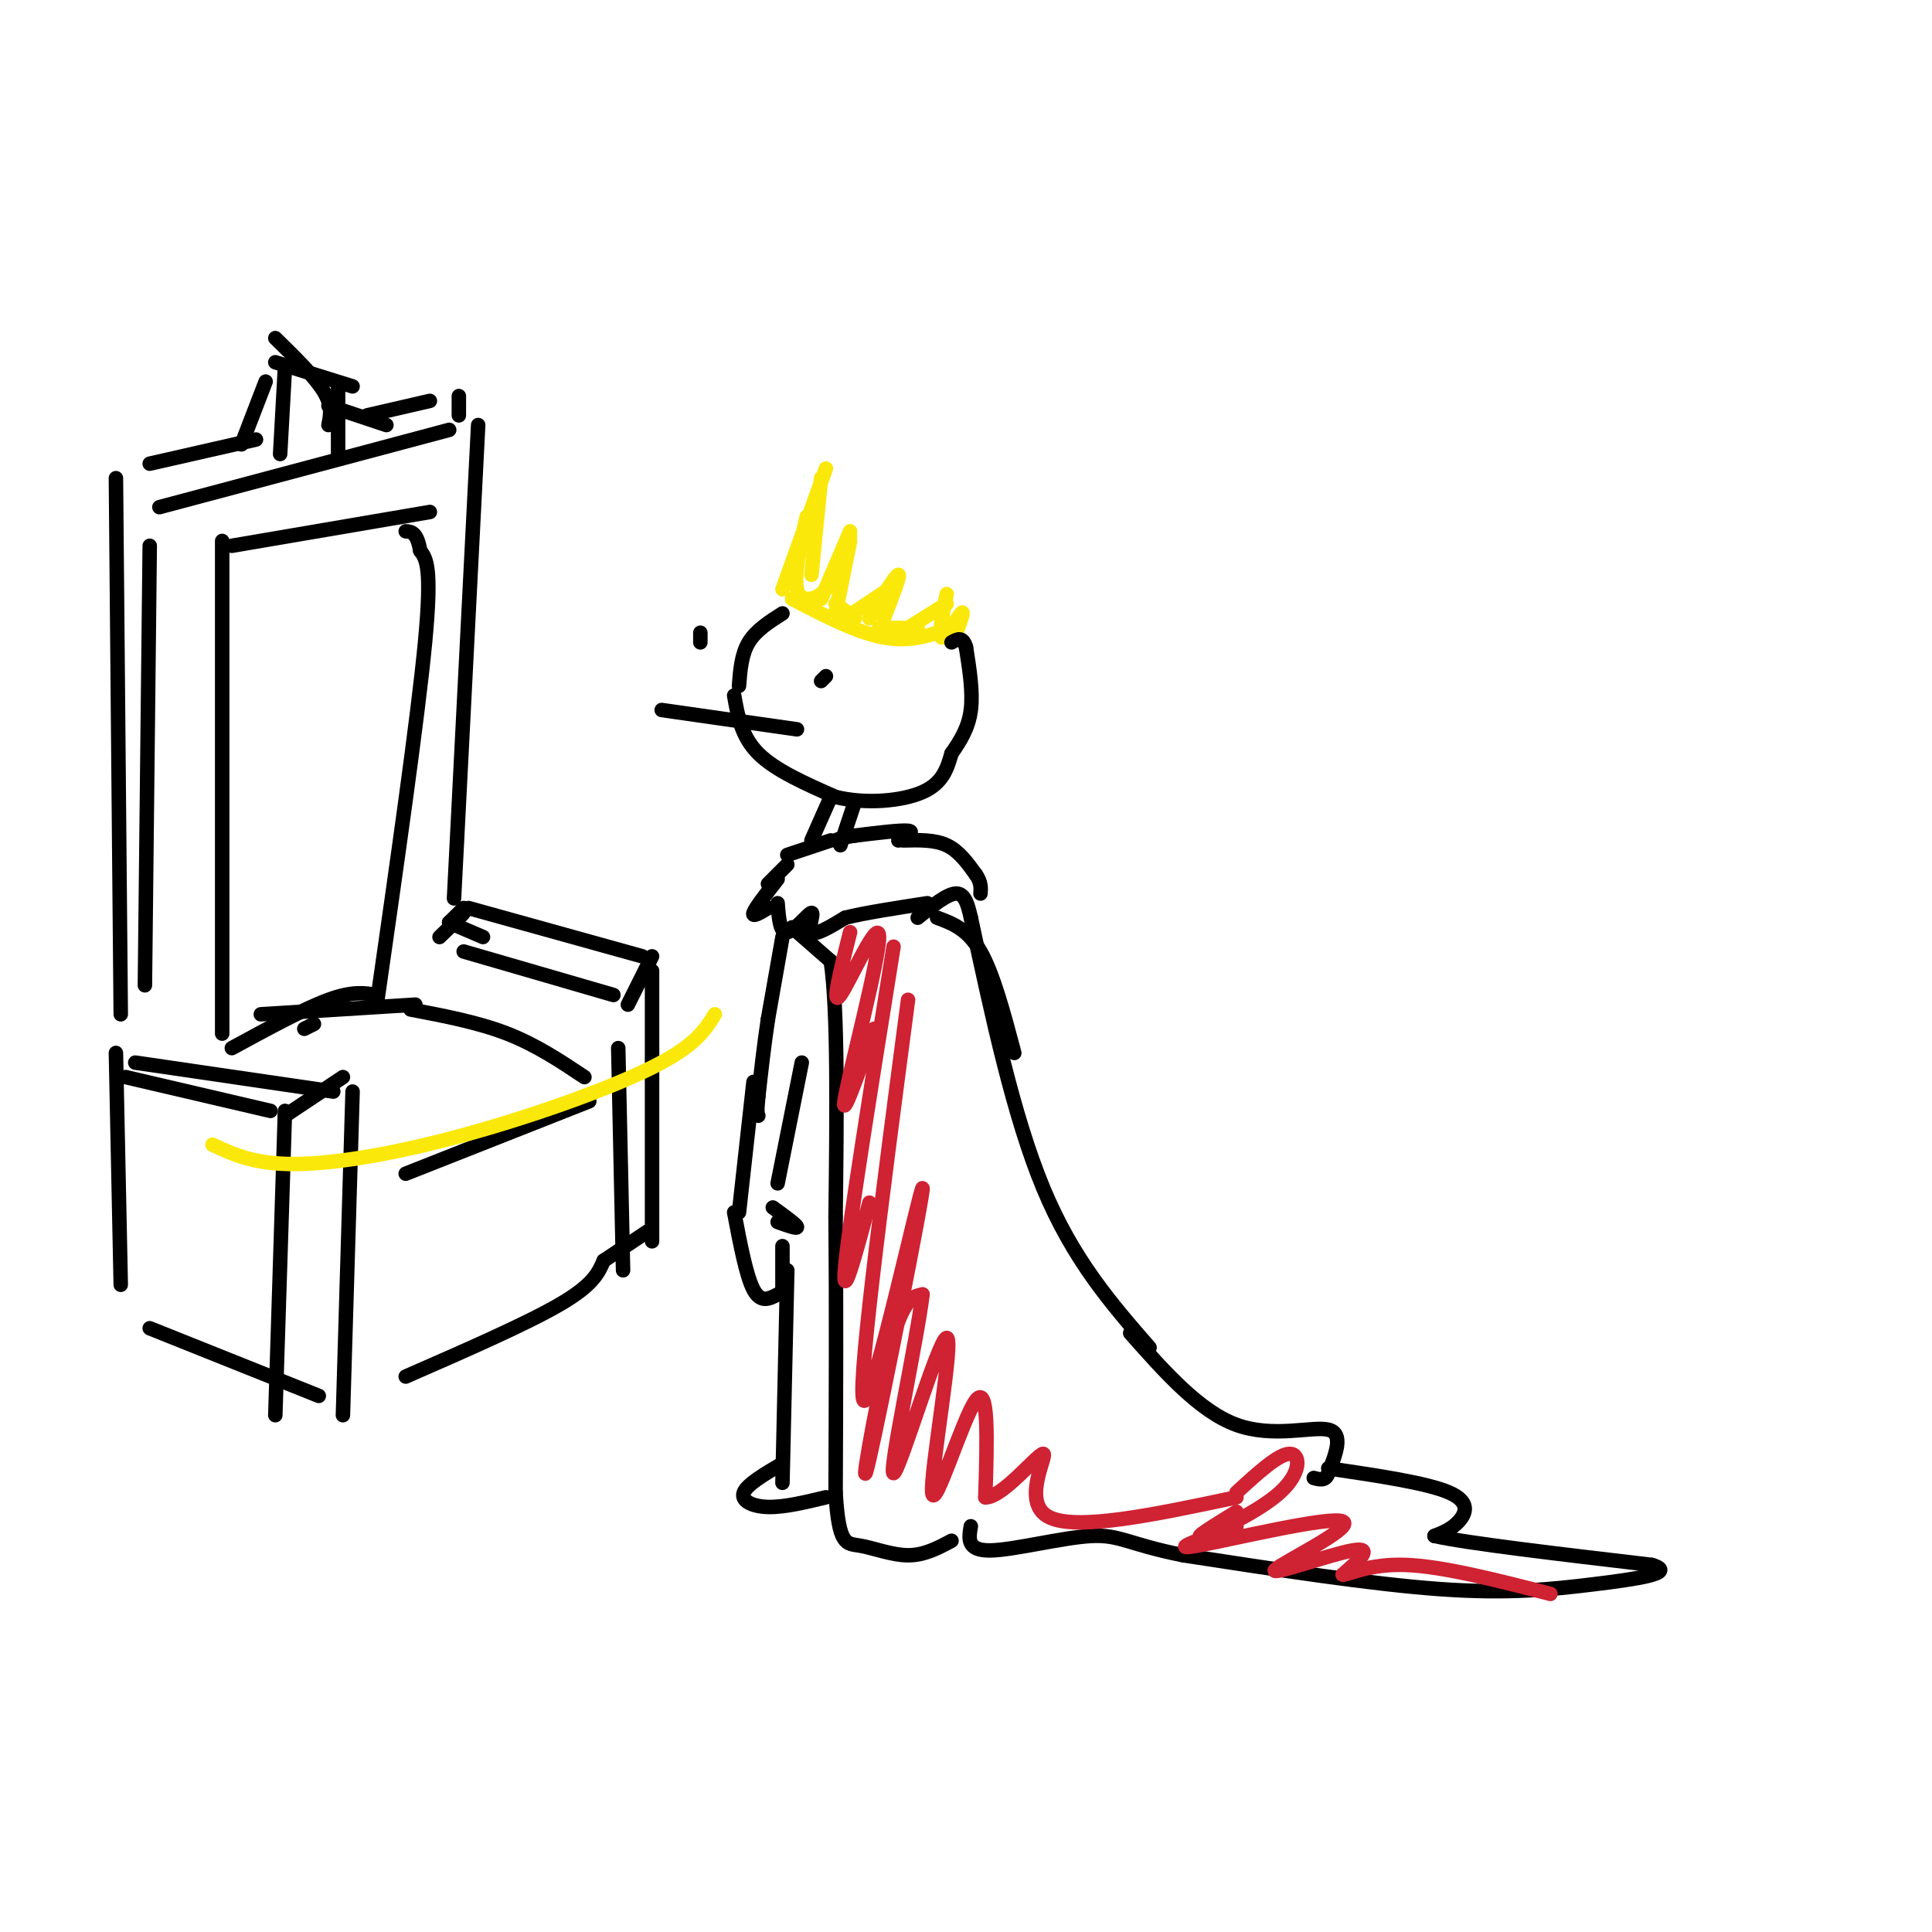 <svg viewBox='0 0 400 400' version='1.1' xmlns='http://www.w3.org/2000/svg' xmlns:xlink='http://www.w3.org/1999/xlink'><g fill='none' stroke='rgb(250,232,11)' stroke-width='3' stroke-linecap='round' stroke-linejoin='round'><path d='M164,124c6.750,3.500 13.500,7.000 19,8c5.500,1.000 9.750,-0.500 14,-2'/><path d='M197,130c2.333,-0.333 1.167,-0.167 0,0'/><path d='M162,122c0.000,0.000 9.000,-25.000 9,-25'/><path d='M170,99c0.000,0.000 -2.000,20.000 -2,20'/><path d='M167,107c-1.333,6.111 -2.667,12.222 -2,15c0.667,2.778 3.333,2.222 5,1c1.667,-1.222 2.333,-3.111 3,-5'/><path d='M170,124c0.000,0.000 6.000,-14.000 6,-14'/><path d='M172,121c0.000,0.000 4.000,-10.000 4,-10'/><path d='M176,112c0.000,0.000 -3.000,15.000 -3,15'/><path d='M173,125c0.000,0.000 4.000,3.000 4,3'/><path d='M175,128c0.000,0.000 9.000,-6.000 9,-6'/><path d='M180,128c2.750,-4.500 5.500,-9.000 6,-9c0.500,0.000 -1.250,4.500 -3,9'/><path d='M182,130c0.000,0.000 8.000,0.000 8,0'/><path d='M188,130c0.000,0.000 8.000,-5.000 8,-5'/><path d='M196,123c-0.889,4.444 -1.778,8.889 -1,9c0.778,0.111 3.222,-4.111 4,-5c0.778,-0.889 -0.111,1.556 -1,4'/></g>
<g fill='none' stroke='rgb(0,0,0)' stroke-width='3' stroke-linecap='round' stroke-linejoin='round'><path d='M162,127c-2.750,1.750 -5.500,3.500 -7,6c-1.500,2.500 -1.750,5.750 -2,9'/><path d='M152,144c0.750,4.250 1.500,8.500 5,12c3.500,3.500 9.750,6.250 16,9'/><path d='M173,165c6.222,1.533 13.778,0.867 18,-1c4.222,-1.867 5.111,-4.933 6,-8'/><path d='M197,156c1.867,-2.667 3.533,-5.333 4,-9c0.467,-3.667 -0.267,-8.333 -1,-13'/><path d='M200,134c-0.667,-2.333 -1.833,-1.667 -3,-1'/><path d='M172,165c0.000,0.000 -4.000,9.000 -4,9'/><path d='M177,166c0.000,0.000 -3.000,9.000 -3,9'/><path d='M186,174c1.750,-0.917 3.500,-1.833 2,-2c-1.500,-0.167 -6.250,0.417 -11,1'/><path d='M177,173c-2.500,0.333 -3.250,0.667 -4,1'/><path d='M172,174c0.000,0.000 -9.000,3.000 -9,3'/><path d='M163,179c0.000,0.000 -4.000,4.000 -4,4'/><path d='M161,182c-2.333,3.000 -4.667,6.000 -5,7c-0.333,1.000 1.333,0.000 3,-1'/><path d='M161,187c0.238,3.125 0.476,6.250 2,6c1.524,-0.250 4.333,-3.875 5,-4c0.667,-0.125 -0.810,3.250 0,4c0.810,0.750 3.905,-1.125 7,-3'/><path d='M175,190c4.000,-1.000 10.500,-2.000 17,-3'/><path d='M187,174c3.250,-0.083 6.500,-0.167 9,1c2.500,1.167 4.250,3.583 6,6'/><path d='M202,181c1.167,1.667 1.083,2.833 1,4'/><path d='M201,190c-0.583,-2.500 -1.167,-5.000 -3,-5c-1.833,0.000 -4.917,2.500 -8,5'/><path d='M194,190c3.167,1.167 6.333,2.333 9,7c2.667,4.667 4.833,12.833 7,21'/><path d='M201,190c4.417,20.583 8.833,41.167 15,56c6.167,14.833 14.083,23.917 22,33'/><path d='M164,192c0.000,0.000 8.000,7.000 8,7'/><path d='M172,199c1.500,10.000 1.250,31.500 1,53'/><path d='M173,252c0.167,18.333 0.083,37.667 0,57'/><path d='M173,309c0.643,11.155 2.250,10.542 5,11c2.750,0.458 6.643,1.988 10,2c3.357,0.012 6.179,-1.494 9,-3'/><path d='M234,276c7.178,8.111 14.356,16.222 22,19c7.644,2.778 15.756,0.222 19,1c3.244,0.778 1.622,4.889 0,9'/><path d='M275,305c-0.500,1.667 -1.750,1.333 -3,1'/><path d='M275,304c10.222,1.511 20.444,3.022 25,5c4.556,1.978 3.444,4.422 2,6c-1.444,1.578 -3.222,2.289 -5,3'/><path d='M297,318c6.667,1.500 25.833,3.750 45,6'/><path d='M342,324c5.524,1.690 -3.167,2.917 -12,4c-8.833,1.083 -17.810,2.024 -32,1c-14.190,-1.024 -33.595,-4.012 -53,-7'/><path d='M245,322c-11.298,-2.226 -13.042,-4.292 -19,-4c-5.958,0.292 -16.131,2.940 -21,3c-4.869,0.060 -4.435,-2.470 -4,-5'/></g>
<g fill='none' stroke='rgb(207,34,51)' stroke-width='3' stroke-linecap='round' stroke-linejoin='round'><path d='M176,193c-1.994,7.917 -3.988,15.833 -2,13c1.988,-2.833 7.958,-16.417 8,-12c0.042,4.417 -5.845,26.833 -7,33c-1.155,6.167 2.423,-3.917 6,-14'/><path d='M185,196c-4.583,28.583 -9.167,57.167 -10,66c-0.833,8.833 2.083,-2.083 5,-13'/><path d='M188,207c-5.517,41.915 -11.033,83.831 -9,83c2.033,-0.831 11.617,-44.408 12,-44c0.383,0.408 -8.435,44.802 -11,56c-2.565,11.198 1.124,-10.801 4,-22c2.876,-11.199 4.938,-11.600 7,-12'/><path d='M191,268c-1.029,8.841 -7.102,36.944 -6,37c1.102,0.056 9.378,-27.933 11,-28c1.622,-0.067 -3.409,27.790 -3,32c0.409,4.210 6.260,-15.226 9,-19c2.740,-3.774 2.370,8.113 2,20'/><path d='M204,310c3.429,0.238 11.000,-9.167 12,-9c1.000,0.167 -4.571,9.905 1,13c5.571,3.095 22.286,-0.452 39,-4'/><path d='M256,309c4.357,-3.988 8.714,-7.976 11,-8c2.286,-0.024 2.500,3.917 -2,8c-4.500,4.083 -13.714,8.310 -16,9c-2.286,0.690 2.357,-2.155 7,-5'/><path d='M256,316c-7.333,2.600 -14.667,5.199 -8,4c6.667,-1.199 27.333,-6.198 30,-5c2.667,1.198 -12.667,8.592 -14,10c-1.333,1.408 11.333,-3.169 16,-4c4.667,-0.831 1.333,2.085 -2,5'/><path d='M278,326c1.244,0.067 5.356,-2.267 13,-2c7.644,0.267 18.822,3.133 30,6'/></g>
<g fill='none' stroke='rgb(0,0,0)' stroke-width='3' stroke-linecap='round' stroke-linejoin='round'><path d='M162,194c0.000,0.000 -3.000,17.000 -3,17'/><path d='M159,211c-0.833,5.500 -1.417,10.750 -2,16'/><path d='M157,227c-0.333,3.333 -0.167,3.667 0,4'/><path d='M156,224c0.000,0.000 -3.000,27.000 -3,27'/><path d='M152,251c1.250,6.583 2.500,13.167 4,16c1.500,2.833 3.250,1.917 5,1'/><path d='M162,268c0.000,0.000 0.000,-10.000 0,-10'/><path d='M160,250c2.417,1.750 4.833,3.500 5,4c0.167,0.500 -1.917,-0.250 -4,-1'/><path d='M161,245c0.000,0.000 5.000,-25.000 5,-25'/><path d='M163,263c0.000,0.000 -1.000,44.000 -1,44'/><path d='M162,303c-3.667,2.156 -7.333,4.311 -8,6c-0.667,1.689 1.667,2.911 5,3c3.333,0.089 7.667,-0.956 12,-2'/><path d='M145,131c0.000,0.000 0.000,2.000 0,2'/><path d='M171,140c0.000,0.000 -1.000,1.000 -1,1'/><path d='M137,147c0.000,0.000 28.000,4.000 28,4'/><path d='M28,220c0.000,0.000 41.000,6.000 41,6'/><path d='M73,226c0.000,0.000 -2.000,67.000 -2,67'/><path d='M71,223c0.000,0.000 -12.000,8.000 -12,8'/><path d='M59,230c0.000,0.000 -2.000,63.000 -2,63'/><path d='M56,230c0.000,0.000 -30.000,-7.000 -30,-7'/><path d='M31,113c0.000,0.000 -1.000,91.000 -1,91'/><path d='M33,105c0.000,0.000 60.000,-16.000 60,-16'/><path d='M99,88c0.000,0.000 -5.000,98.000 -5,98'/><path d='M97,188c0.000,0.000 36.000,10.000 36,10'/><path d='M135,198c0.000,0.000 -5.000,10.000 -5,10'/><path d='M127,206c0.000,0.000 -31.000,-9.000 -31,-9'/><path d='M93,191c0.000,0.000 3.000,-3.000 3,-3'/><path d='M93,191c1.667,-1.250 3.333,-2.500 3,-2c-0.333,0.500 -2.667,2.750 -5,5'/><path d='M93,191c0.000,0.000 7.000,3.000 7,3'/><path d='M128,217c0.000,0.000 1.000,46.000 1,46'/><path d='M135,201c0.000,0.000 0.000,56.000 0,56'/><path d='M134,255c0.000,0.000 -9.000,6.000 -9,6'/><path d='M84,243c0.000,0.000 38.000,-15.000 38,-15'/><path d='M84,285c12.583,-5.500 25.167,-11.000 32,-15c6.833,-4.000 7.917,-6.500 9,-9'/><path d='M121,223c-5.000,-3.333 -10.000,-6.667 -16,-9c-6.000,-2.333 -13.000,-3.667 -20,-5'/><path d='M86,208c0.000,0.000 -32.000,2.000 -32,2'/><path d='M78,208c4.250,-29.667 8.500,-59.333 10,-75c1.500,-15.667 0.250,-17.333 -1,-19'/><path d='M87,114c-0.667,-3.833 -1.833,-3.917 -3,-4'/><path d='M48,113c0.000,0.000 41.000,-7.000 41,-7'/><path d='M46,112c0.000,0.000 0.000,102.000 0,102'/><path d='M48,217c7.500,-4.083 15.000,-8.167 20,-10c5.000,-1.833 7.500,-1.417 10,-1'/><path d='M63,213c0.000,0.000 2.000,-1.000 2,-1'/><path d='M31,96c0.000,0.000 22.000,-5.000 22,-5'/><path d='M50,92c0.000,0.000 5.000,-13.000 5,-13'/><path d='M57,70c4.083,4.000 8.167,8.000 10,11c1.833,3.000 1.417,5.000 1,7'/><path d='M57,75c0.000,0.000 16.000,5.000 16,5'/><path d='M70,80c0.000,0.000 0.000,14.000 0,14'/><path d='M59,76c0.000,0.000 -1.000,18.000 -1,18'/><path d='M68,84c0.000,0.000 12.000,4.000 12,4'/><path d='M76,86c0.000,0.000 13.000,-3.000 13,-3'/><path d='M95,82c0.000,0.000 0.000,4.000 0,4'/><path d='M24,99c0.000,0.000 1.000,111.000 1,111'/><path d='M24,218c0.000,0.000 1.000,48.000 1,48'/><path d='M31,275c0.000,0.000 35.000,14.000 35,14'/></g>
<g fill='none' stroke='rgb(250,232,11)' stroke-width='3' stroke-linecap='round' stroke-linejoin='round'><path d='M44,237c4.310,2.018 8.619,4.036 17,4c8.381,-0.036 20.833,-2.125 35,-6c14.167,-3.875 30.048,-9.536 39,-14c8.952,-4.464 10.976,-7.732 13,-11'/></g>
</svg>